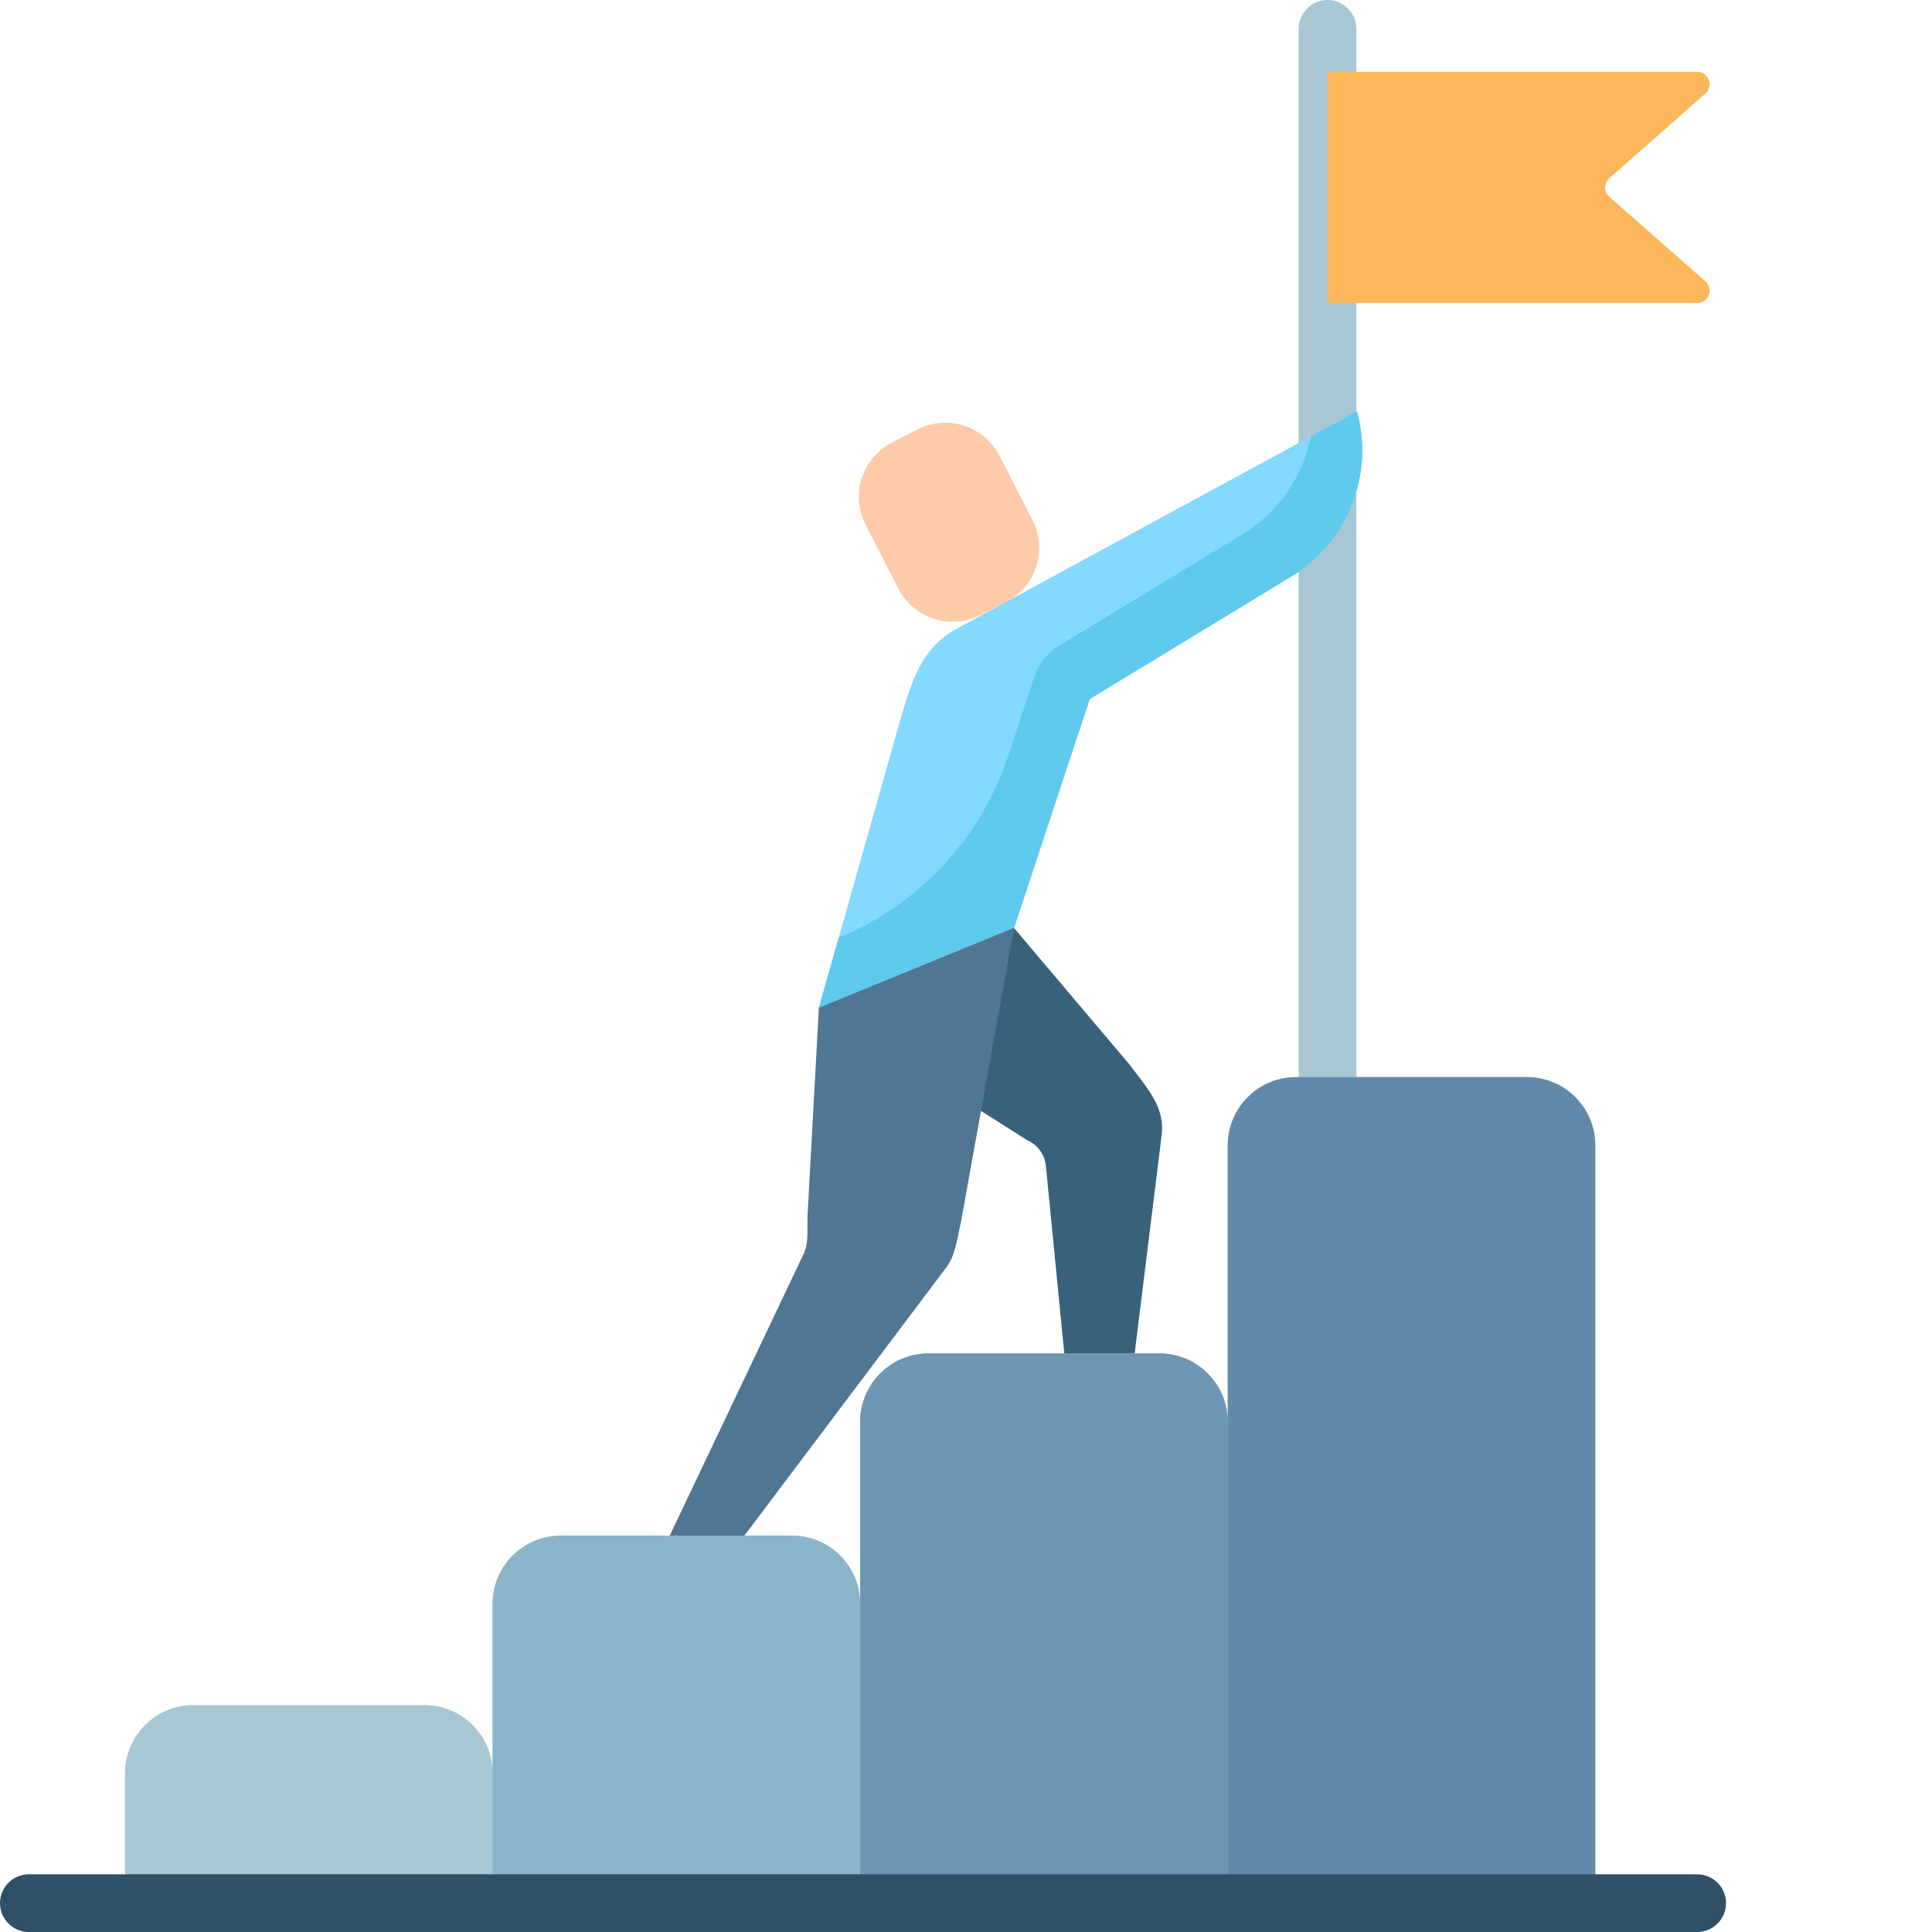 <svg width="80" height="80" viewBox="0 0 80 80" fill="none" xmlns="http://www.w3.org/2000/svg">
<path d="M63.229 44.601H53.666C52.104 44.601 50.838 45.867 50.838 47.429V58.871C50.838 57.309 49.571 56.042 48.01 56.042H38.447C36.884 56.042 35.618 57.308 35.618 58.871V66.414C35.618 64.852 34.352 63.586 32.79 63.586H23.227C21.664 63.586 20.398 64.852 20.398 66.414V73.436C20.398 71.874 19.132 70.608 17.57 70.608H8.007C6.445 70.608 5.179 71.874 5.179 73.436V78.805H66.058V47.429C66.058 45.867 64.791 44.601 63.229 44.601Z" fill="#A7C7D3"/>
<path d="M54.969 45.795C54.309 45.795 53.774 45.261 53.774 44.601V1.194C53.774 0.535 54.309 0 54.969 0C55.629 0 56.164 0.535 56.164 1.194V44.601C56.164 45.261 55.629 45.795 54.969 45.795Z" fill="#A7C7D3"/>
<path d="M20.398 78.805H5.179V73.436C5.179 71.874 6.445 70.608 8.007 70.608H17.57C19.132 70.608 20.398 71.874 20.398 73.436V78.805Z" fill="#A7C7D3"/>
<path d="M35.618 78.805H20.398V66.414C20.398 64.852 21.665 63.586 23.227 63.586H32.79C34.352 63.586 35.618 64.852 35.618 66.414V78.805Z" fill="#89B4C9"/>
<path d="M50.838 78.805H35.618V58.871C35.618 57.309 36.884 56.042 38.447 56.042H48.01C49.571 56.042 50.838 57.308 50.838 58.871V78.805Z" fill="#6C96B3"/>
<path d="M66.058 78.805H50.838V47.429C50.838 45.867 52.104 44.601 53.666 44.601H63.229C64.791 44.601 66.058 45.867 66.058 47.429V78.805Z" fill="#618AAA"/>
<path d="M70.276 80H1.194C0.535 80 0 79.465 0 78.805C0 78.146 0.535 77.611 1.194 77.611H70.276C70.936 77.611 71.47 78.146 71.47 78.805C71.47 79.465 70.936 80 70.276 80Z" fill="#2F5066"/>
<path d="M54.97 12.551H70.278C70.752 12.551 70.974 11.964 70.618 11.651L66.641 8.149C66.408 7.944 66.408 7.582 66.641 7.377L70.618 3.875C70.974 3.561 70.752 2.974 70.278 2.974H54.97V12.551Z" fill="#FDB659"/>
<path d="M56.188 17.033L39.605 26.04C38.125 26.844 37.72 28.256 37.204 30.076L33.906 41.739L38.262 43.235L41.988 38.426L45.124 28.944L53.47 23.873C55.802 22.456 56.911 19.664 56.188 17.033Z" fill="#83D9FF"/>
<path d="M56.188 17.033L54.274 18.073C53.952 19.719 52.957 21.207 51.453 22.121L43.848 26.741C43.37 27.032 43.01 27.484 42.834 28.016L41.748 31.299C40.62 34.711 38.056 37.459 34.731 38.822L33.906 41.739L41.988 38.427L45.124 28.944L53.47 23.873C55.802 22.456 56.911 19.664 56.188 17.033Z" fill="#5FC9ED"/>
<path d="M41.988 38.426L46.763 44.071C47.555 45.119 48.243 45.856 48.101 47.009L46.984 56.038H44.069L43.307 48.276C43.261 47.806 42.964 47.399 42.531 47.212L33.906 41.739L41.988 38.426Z" fill="#38627C"/>
<path d="M33.907 41.739L33.441 50.297C33.411 51.007 33.51 51.486 33.233 52.014L27.733 63.586H30.825L39.093 52.601C39.577 52.038 39.633 51.274 39.796 50.571L41.988 38.426L33.907 41.739Z" fill="#4F7693"/>
<path d="M41.395 18.881L42.752 21.528C43.389 22.772 42.897 24.298 41.653 24.935L40.605 25.472C39.36 26.109 37.835 25.617 37.197 24.373L35.841 21.725C35.204 20.48 35.696 18.955 36.941 18.318L37.989 17.781C39.232 17.144 40.758 17.636 41.395 18.881Z" fill="#FECBAA"/>
</svg>
